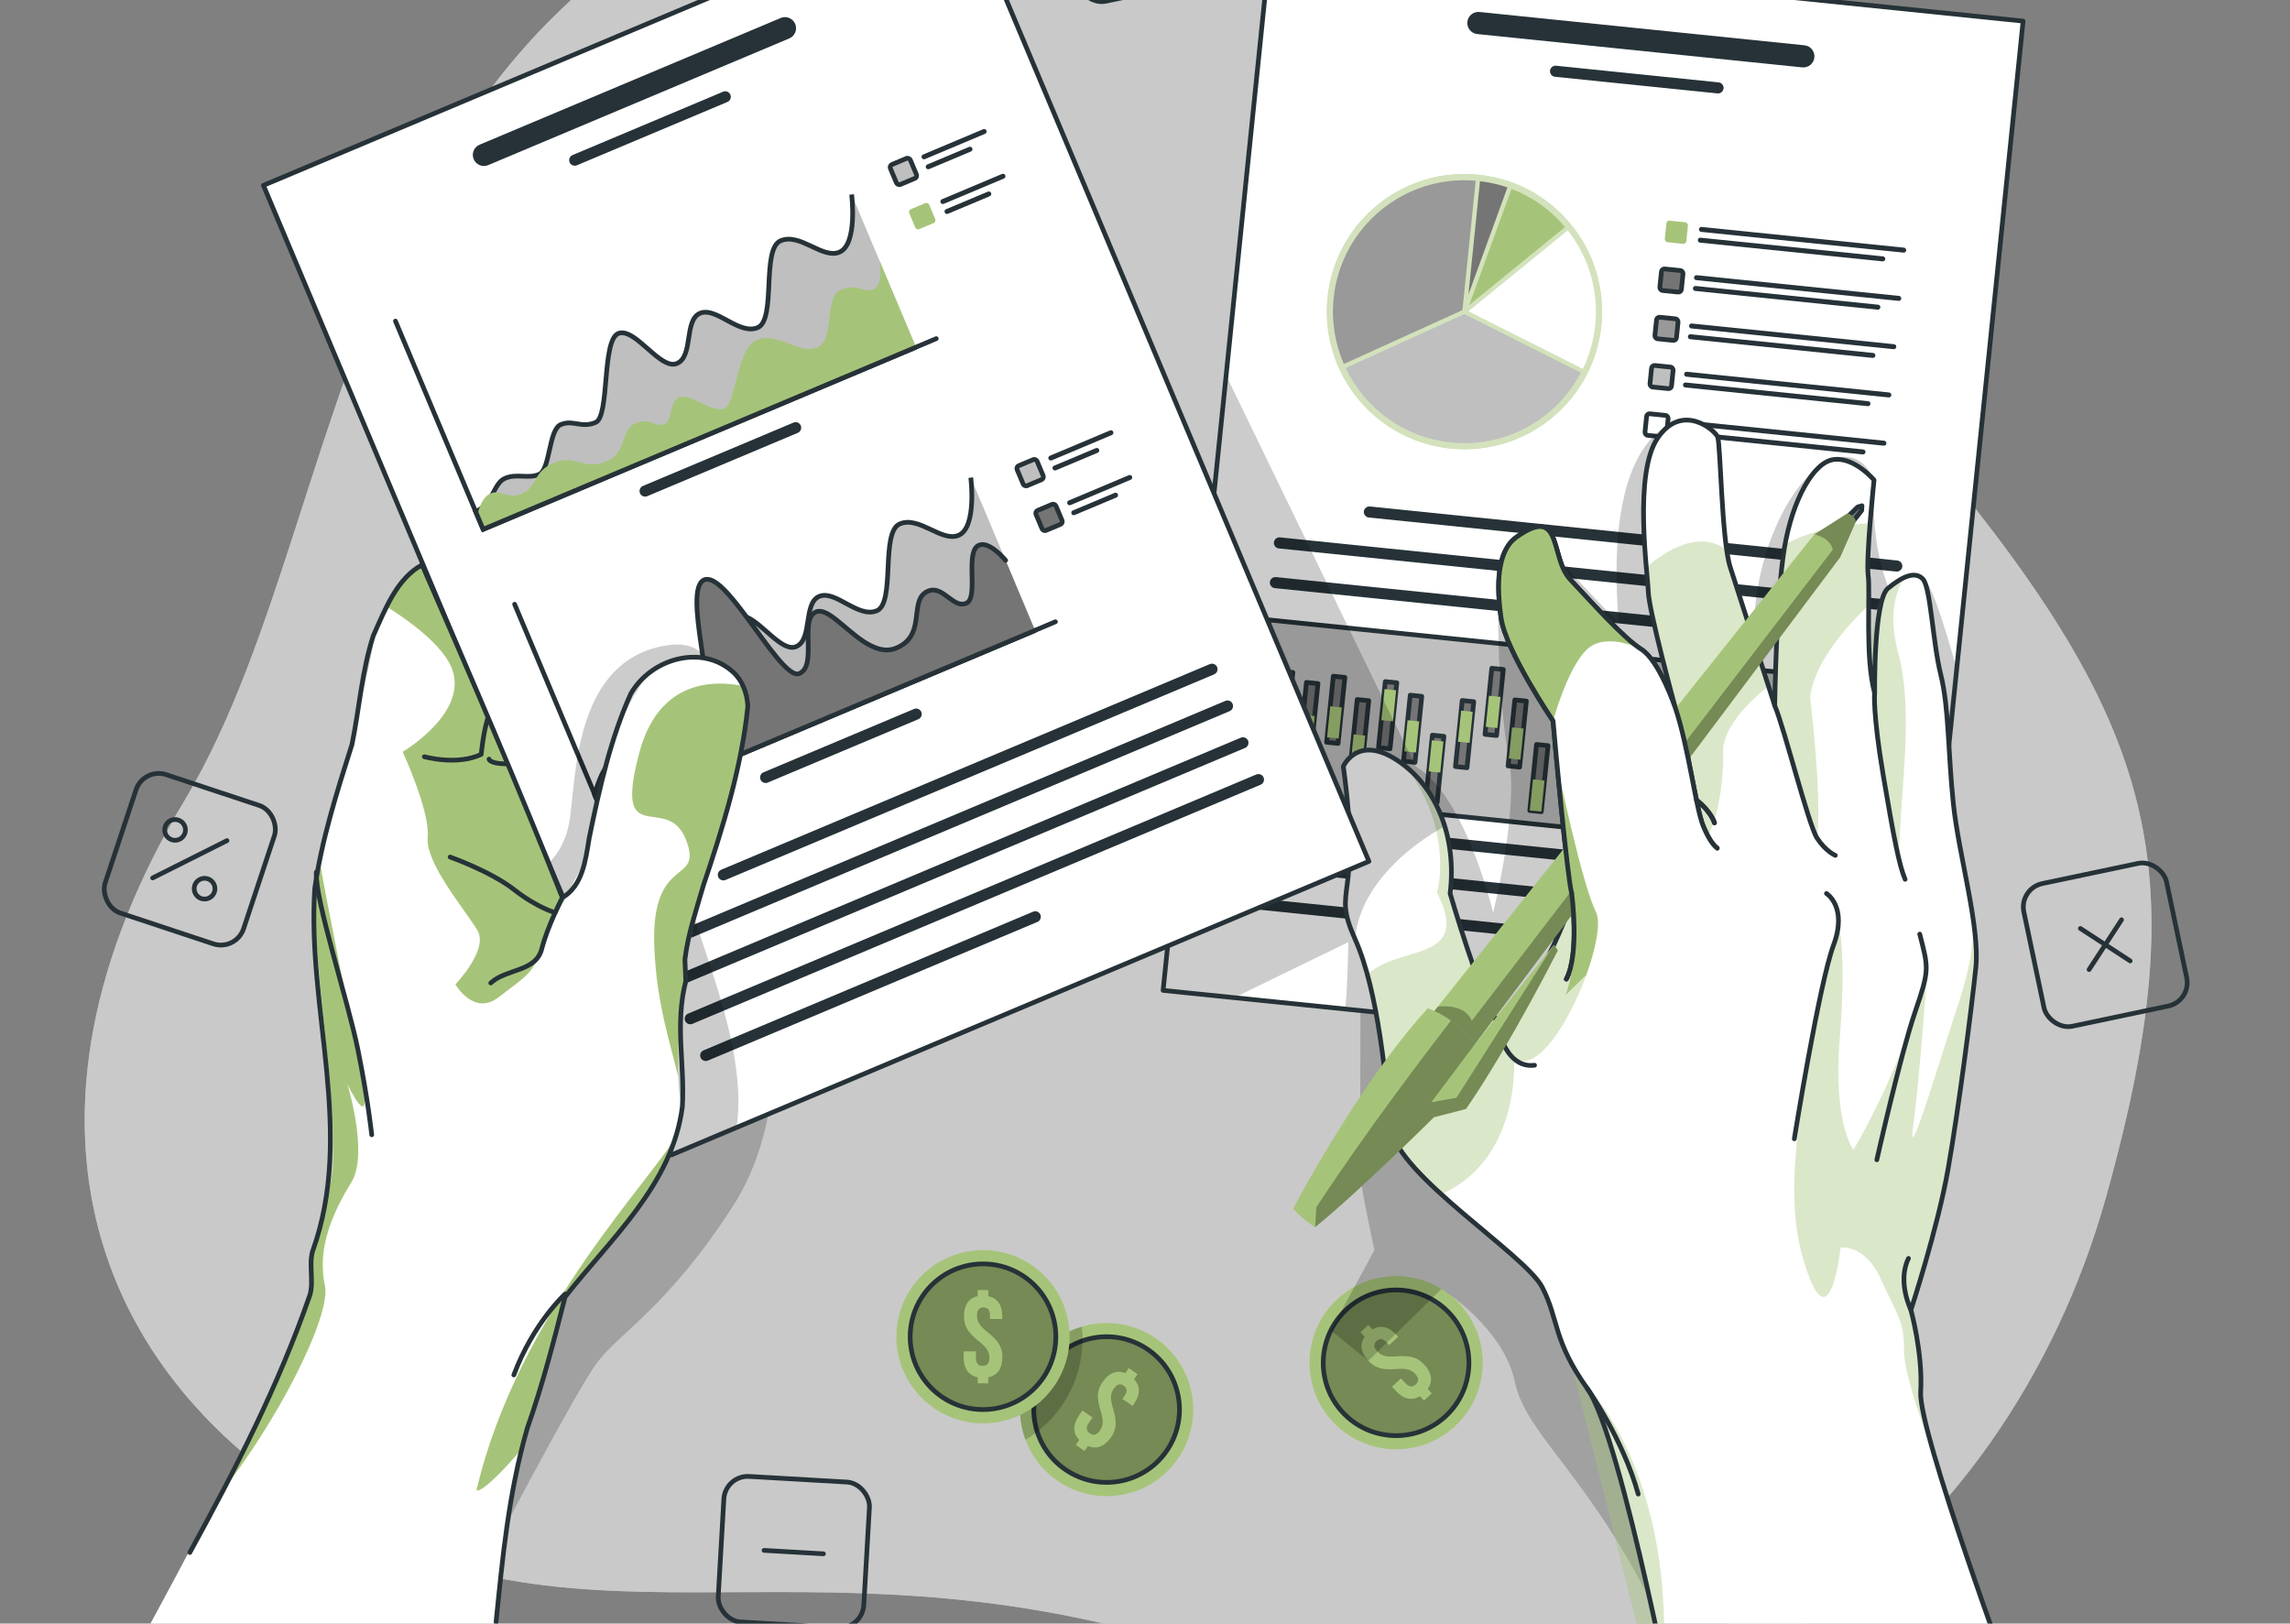<svg xmlns="http://www.w3.org/2000/svg" xmlns:xlink="http://www.w3.org/1999/xlink" id="Layer_2" data-name="Layer 2" viewBox="0 0 487.35 345.54"><rect x="0" y="0" width="487.35" height="345.54" fill="#808080" stroke="none"/><defs><style> .cls-1, .cls-2 { fill: #e9e9e9; } .cls-3, .cls-4, .cls-5 { fill: #fff; } .cls-6 { stroke-miterlimit: 10; } .cls-6, .cls-7, .cls-8, .cls-5, .cls-9 { stroke: #263238; } .cls-6, .cls-10 { fill: #bfbfbf; } .cls-7, .cls-8, .cls-5, .cls-9 { stroke-linecap: round; stroke-linejoin: round; } .cls-7, .cls-11 { fill: #757575; } .cls-12 { opacity: .4; } .cls-12, .cls-13 { fill: #a6c479; } .cls-14 { isolation: isolate; opacity: .7; } .cls-15 { clip-path: url(#clippath-2); } .cls-16 { opacity: .2; } .cls-17 { clip-path: url(#clippath-6); } .cls-4 { opacity: .5; } .cls-18 { clip-path: url(#clippath-1); } .cls-19 { clip-path: url(#clippath-4); } .cls-2 { opacity: .7; } .cls-8, .cls-20 { fill: #999; } .cls-21 { opacity: .3; } .cls-22 { clip-path: url(#clippath); } .cls-23, .cls-9 { fill: none; } .cls-24 { clip-path: url(#clippath-3); } .cls-25 { clip-path: url(#clippath-5); } .cls-26 { fill: #263238; } </style><clipPath id="clippath"><rect class="cls-23" width="487.35" height="345.54"></rect></clipPath><clipPath id="clippath-1"><path class="cls-13" d="m250.66,310.47c-5.78,8.37-17.26,10.46-25.63,4.68-3.23-2.24-5.52-5.32-6.8-8.74-2.01-5.45-1.43-11.76,2.12-16.9,2.48-3.58,6-6.01,9.87-7.16,5.18-1.56,10.98-.82,15.77,2.49,8.37,5.78,10.46,17.26,4.67,25.63Z"></path></clipPath><clipPath id="clippath-2"><polygon class="cls-5" points="430.55 4.49 416.42 142.37 407.73 227.19 286.29 214.75 262.66 212.33 247.53 210.78 260.94 79.88 270.35 -11.92 430.55 4.49"></polygon></clipPath><clipPath id="clippath-3"><circle class="cls-13" cx="311.66" cy="66.34" r="29.29" transform="translate(29.75 214.85) rotate(-39.8)"></circle></clipPath><clipPath id="clippath-4"><path class="cls-13" d="m394.95,111.03l-3.31,7.53-89.2,118.93-9.94-6.33,13.49-16.92,80.12-100.5,7.07-4.49s1.51.39,1.78,1.78Z"></path></clipPath><clipPath id="clippath-5"><path class="cls-13" d="m331.53,202.27s-9.95,19.76-19.53,33.74l-6.84,1.77s-15.7,15.6-25.28,23.39c0,0-2.46-1.43-4.68-3.93,0,0,13.6-26.12,28.65-42.65,0,0,2.19.67,4.94,2.62,1.63,1.16,3.47,2.76,5.15,4.94l16.77-21.1.83,1.22Z"></path></clipPath><clipPath id="clippath-6"><polygon class="cls-5" points="291.33 183.32 156.77 239.95 142.9 245.79 116.76 183.68 56.06 39.45 204.49 -23.02 291.33 183.32"></polygon></clipPath></defs><g id="Left_hand" data-name="Left hand"><g class="cls-22"><g class="cls-14"><path class="cls-1" d="m221.21-39c124.04-11.05,124.24,58.93,180.13,124.13,55.89,65.2,67.85,94.75,46.78,169.91-21.07,75.15-92.06,134.07-179.89,100.69-87.83-33.38-138.14-1.32-193.54-30.97C19.3,295.12-1.27,237.85,39.28,170.35,79.83,102.85,68.27-25.38,221.21-39Z"></path><path class="cls-2" d="m221.21-39c124.04-11.05,124.24,58.93,180.13,124.13,55.89,65.2,67.85,94.75,46.78,169.91-21.07,75.15-92.06,134.07-179.89,100.69-87.83-33.38-138.14-1.32-193.54-30.97C19.3,295.12-1.27,237.85,39.28,170.35,79.83,102.85,68.27-25.38,221.21-39Z"></path></g><g><rect class="cls-9" x="226.85" y="-32.6" width="31.03" height="31.03" rx="5.09" ry="5.09" transform="translate(8.72 49.58) rotate(-11.89)"></rect><g><rect class="cls-9" x="432.53" y="185.54" width="31.03" height="31.03" rx="5.09" ry="5.09" transform="translate(-31.82 96.65) rotate(-11.89)"></rect><line class="cls-9" x1="451.5" y1="195.75" x2="444.59" y2="206.35"></line><line class="cls-9" x1="453.34" y1="204.51" x2="442.74" y2="197.6"></line></g><g><rect class="cls-9" x="153.4" y="314.81" width="31.03" height="31.03" rx="5.09" ry="5.09" transform="translate(19.32 -9.19) rotate(3.3)"></rect><line class="cls-9" x1="175.24" y1="330.69" x2="162.6" y2="329.96"></line></g><g><rect class="cls-9" x="24.88" y="167.36" width="31.03" height="31.03" rx="5.09" ry="5.09" transform="translate(59.56 -3.43) rotate(18.33)"></rect><line class="cls-9" x1="48.31" y1="178.9" x2="32.48" y2="186.85"></line><g><path class="cls-9" d="m39.23,175.63c.55,1.09.11,2.42-.98,2.97-1.09.55-2.42.11-2.97-.98-.55-1.09-.11-2.42.98-2.97,1.09-.55,2.42-.11,2.97.98Z"></path><path class="cls-9" d="m45.51,188.14c.55,1.09.11,2.42-.98,2.97-1.09.55-2.42.11-2.97-.98-.55-1.09-.11-2.42.98-2.97s2.42-.11,2.97.98Z"></path></g></g></g><g><path class="cls-13" d="m250.66,310.47c-5.78,8.37-17.26,10.46-25.63,4.68-3.23-2.24-5.52-5.32-6.8-8.74-2.01-5.45-1.43-11.76,2.12-16.9,2.48-3.58,6-6.01,9.87-7.16,5.18-1.56,10.98-.82,15.77,2.49,8.37,5.78,10.46,17.26,4.67,25.63Z"></path><g class="cls-18"><path class="cls-21" d="m248.26,308.81c-4.87,7.04-14.52,8.8-21.57,3.93s-8.8-14.52-3.93-21.57c4.87-7.04,14.52-8.8,21.57-3.93,7.04,4.87,8.8,14.52,3.93,21.57Z"></path><path class="cls-9" d="m248.26,308.81c-4.87,7.04-14.52,8.8-21.57,3.93s-8.8-14.52-3.93-21.57c4.87-7.04,14.52-8.8,21.57-3.93,7.04,4.87,8.8,14.52,3.93,21.57Z"></path><path class="cls-13" d="m239.48,292.25l.74-1.08,1.86,1.29-.74,1.08c1.39,1.45,1.35,3.26,0,5.22l-.31.46-2.15-1.49.41-.6c.72-1.03.57-1.71-.15-2.21-.72-.5-1.41-.39-2.12.64-.71,1.03-.8,2.04-.11,4.32.83,2.78.69,4.36-.46,6.01-1.36,1.96-3.08,2.64-4.92,1.85l-.73,1.06-1.86-1.29.73-1.06c-1.41-1.46-1.36-3.29,0-5.26l.69-.99,2.15,1.49-.79,1.14c-.72,1.03-.52,1.72.21,2.22s1.44.44,2.15-.59c.71-1.03.82-2.06.11-4.32-.85-2.76-.69-4.36.46-6.01,1.34-1.94,3.01-2.63,4.84-1.88Z"></path><path class="cls-16" d="m230.37,285.06c0,9.08-4.87,17.02-12.14,21.35-2.01-5.45-1.43-11.76,2.12-16.9,2.48-3.58,6-6.01,9.87-7.16.1.89.15,1.79.15,2.71Z"></path></g></g><g><circle class="cls-13" cx="209.2" cy="284.49" r="18.43"></circle><circle class="cls-21" cx="209.2" cy="284.49" r="15.5"></circle><circle class="cls-9" cx="209.2" cy="284.49" r="15.5"></circle><path class="cls-13" d="m208.07,275.87v-1.31h2.26v1.31c1.96.4,2.97,1.91,2.97,4.3v.55h-2.62v-.73c0-1.26-.5-1.74-1.38-1.74s-1.38.48-1.38,1.74.5,2.14,2.36,3.62c2.26,1.81,3.04,3.19,3.04,5.2,0,2.39-1.03,3.92-2.99,4.32v1.28h-2.26v-1.28c-1.99-.4-2.99-1.94-2.99-4.32v-1.21h2.62v1.38c0,1.26.55,1.71,1.43,1.71s1.43-.45,1.43-1.71-.5-2.16-2.36-3.62c-2.26-1.79-3.04-3.19-3.04-5.21,0-2.36.98-3.87,2.92-4.3Z"></path></g><g><circle class="cls-13" cx="297.12" cy="290.04" r="18.43" transform="translate(-107.39 383.71) rotate(-57.35)"></circle><path class="cls-21" d="m308.47,279.49c5.83,6.27,5.46,16.08-.81,21.91s-16.08,5.46-21.91-.81-5.46-16.08.81-21.91c6.27-5.83,16.08-5.46,21.91.81Z"></path><path class="cls-9" d="m308.47,279.49c5.83,6.27,5.46,16.08-.81,21.91s-16.08,5.46-21.91-.81-5.46-16.08.81-21.91c6.27-5.83,16.08-5.46,21.91.81Z"></path><path class="cls-13" d="m290.42,284.49l-.89-.96,1.66-1.54.89.96c1.71-1.04,3.47-.62,5.1,1.13l.38.41-1.92,1.78-.5-.53c-.86-.92-1.55-.93-2.19-.33-.64.6-.69,1.29.17,2.21.86.92,1.82,1.22,4.2,1.04,2.89-.21,4.4.27,5.77,1.74,1.63,1.75,1.91,3.58.75,5.2l.87.94-1.66,1.54-.87-.94c-1.73,1.06-3.51.62-5.13-1.13l-.82-.88,1.92-1.78.94,1.01c.86.92,1.57.88,2.21.28.64-.6.74-1.31-.11-2.23-.86-.92-1.84-1.24-4.2-1.04-2.87.23-4.4-.27-5.77-1.74-1.61-1.73-1.92-3.5-.79-5.13Z"></path></g><g><path class="cls-16" d="m289.53,209.93s-.08,38.24,0,40.47c.08,2.23,2.97,15.66,2.97,15.66l-9.28,17.11,7.99,6.44,15.55-15.29s13.24,8.18,15.66,19.88,16.83,20.22,31.78,52.62c14.95,32.4,32-72.5,32-72.5l-46.13-58.08-50.55-6.33Z"></path><g><polygon class="cls-3" points="430.55 4.49 416.42 142.37 407.73 227.19 286.29 214.75 262.66 212.33 247.53 210.78 260.94 79.88 270.35 -11.92 430.55 4.49"></polygon><g class="cls-15"><path class="cls-26" d="m384.02,9.64l-69.15-7.09c-1.3-.13-2.46.81-2.59,2.11-.13,1.3.81,2.46,2.11,2.59l69.15,7.09c1.3.13,2.46-.81,2.59-2.11.13-1.3-.81-2.46-2.11-2.59Z"></path><path class="cls-26" d="m365.75,17.53l-34.58-3.54c-.65-.07-1.23.41-1.3,1.05-.07.65.41,1.23,1.05,1.3l34.58,3.54c.65.07,1.23-.41,1.3-1.05.07-.65-.41-1.23-1.05-1.3Z"></path><g><path class="cls-26" d="m403.79,119.29l-112.24-11.5c-.65-.07-1.23.41-1.3,1.05-.07.65.41,1.23,1.05,1.3l112.24,11.5c.65.07,1.23-.41,1.3-1.05s-.41-1.23-1.05-1.3Z"></path><path class="cls-26" d="m402.92,127.74l-130.51-13.37c-.65-.07-1.23.41-1.3,1.05-.07.65.41,1.23,1.05,1.3l130.51,13.37c.65.07,1.23-.41,1.3-1.05.07-.65-.41-1.23-1.05-1.3Z"></path><path class="cls-26" d="m365.51,132.45l-93.96-9.63c-.65-.07-1.23.41-1.3,1.05-.07.65.41,1.23,1.05,1.3l93.96,9.63c.65.07,1.23-.41,1.3-1.05s-.41-1.23-1.05-1.3Z"></path></g><rect class="cls-6" x="315.22" y="91.18" width="37.46" height="132.26" transform="translate(143.42 473.49) rotate(-84.15)"></rect><g><g><g><circle class="cls-13" cx="311.66" cy="66.34" r="29.29" transform="translate(29.75 214.85) rotate(-39.8)"></circle><g class="cls-24"><circle class="cls-4" cx="311.66" cy="66.34" r="29.29" transform="translate(29.75 214.85) rotate(-39.8)"></circle></g></g><g><path class="cls-3" d="m312.5,66.24l24.36,12.26c1.38-2.85,2.29-5.98,2.63-9.31.77-7.52-1.52-14.65-5.85-20.15l-21.14,17.21Z"></path><path class="cls-13" d="m312.67,64.92l20.4-16.6c-3.01-3.57-6.9-6.4-11.39-8.12l-3.68,10.1-5.32,14.62Z"></path><path class="cls-11" d="m314.97,38.56l-2.47,24.14,8.31-22.81c-1.86-.64-3.81-1.09-5.83-1.33Z"></path><path class="cls-20" d="m311.23,66.02l2.82-27.56c-15.18-1.31-28.67,9.8-30.23,25.01-.51,4.96.32,9.74,2.17,14l25.23-11.46Z"></path><path class="cls-10" d="m308.81,94.16c11.72,1.2,22.48-5.02,27.63-14.85l-24.79-12.47-25.27,11.48c4.06,8.54,12.34,14.81,22.43,15.84Z"></path></g></g><g><g><rect class="cls-13" x="354.45" y="47.13" width="4.61" height="4.61" rx=".63" ry=".63" transform="translate(6.9 -36.11) rotate(5.85)"></rect><g><path class="cls-26" d="m405.09,53.76l-43.05-4.41c-.29-.03-.5-.29-.47-.58.03-.29.29-.5.58-.47l43.05,4.41c.29.03.5.29.47.58-.03.29-.29.5-.58.47Z"></path><path class="cls-26" d="m400.64,55.62l-38.84-3.98c-.29-.03-.5-.29-.47-.58.03-.29.29-.5.58-.47l38.84,3.98c.29.03.5.29.47.58-.03.29-.29.5-.58.47Z"></path></g></g><g><rect class="cls-7" x="353.4" y="57.4" width="4.61" height="4.61" rx=".63" ry=".63" transform="translate(7.94 -35.95) rotate(5.85)"></rect><g><path class="cls-26" d="m404.04,64.03l-43.05-4.41c-.29-.03-.5-.29-.47-.58.03-.29.29-.5.58-.47l43.05,4.41c.29.03.5.29.47.58-.03.29-.29.5-.58.47Z"></path><path class="cls-26" d="m399.59,65.9l-38.84-3.98c-.29-.03-.5-.29-.47-.58.03-.29.29-.5.58-.47l38.84,3.98c.29.03.5.29.47.58-.03.29-.29.5-.58.47Z"></path></g></g><g><rect class="cls-8" x="352.35" y="67.68" width="4.61" height="4.61" rx=".63" ry=".63" transform="translate(8.98 -35.79) rotate(5.85)"></rect><g><path class="cls-26" d="m402.98,74.31l-43.05-4.41c-.29-.03-.5-.29-.47-.58.03-.29.29-.5.58-.47l43.05,4.41c.29.03.5.29.47.58-.03.29-.29.5-.58.47Z"></path><path class="cls-26" d="m398.53,76.17l-38.84-3.98c-.29-.03-.5-.29-.47-.58.03-.29.29-.5.58-.47l38.84,3.98c.29.03.5.29.47.58-.03.29-.29.5-.58.47Z"></path></g></g><g><rect class="cls-6" x="351.3" y="77.95" width="4.61" height="4.61" rx=".63" ry=".63" transform="translate(10.02 -35.63) rotate(5.85)"></rect><g><path class="cls-26" d="m401.93,84.58l-43.05-4.41c-.29-.03-.5-.29-.47-.58.03-.29.29-.5.58-.47l43.05,4.41c.29.03.5.29.47.58-.03.29-.29.5-.58.47Z"></path><path class="cls-26" d="m397.48,86.44l-38.84-3.98c-.29-.03-.5-.29-.47-.58.03-.29.29-.5.58-.47l38.84,3.98c.29.03.5.29.47.58-.03.29-.29.5-.58.47Z"></path></g></g><g><rect class="cls-5" x="350.24" y="88.22" width="4.61" height="4.61" rx=".63" ry=".63" transform="translate(11.06 -35.46) rotate(5.85)"></rect><g><path class="cls-26" d="m400.88,94.85l-43.05-4.41c-.29-.03-.5-.29-.47-.58.03-.29.29-.5.58-.47l43.05,4.41c.29.03.5.29.47.58-.03.29-.29.5-.58.47Z"></path><path class="cls-26" d="m396.43,96.71l-38.84-3.98c-.29-.03-.5-.29-.47-.58.03-.29.29-.5.58-.47l38.84,3.98c.29.03.5.29.47.58-.03.29-.29.5-.58.47Z"></path></g></g></g></g><g><g><rect class="cls-7" x="382.44" y="156.13" width="2.47" height="14.13" transform="translate(748.72 364.67) rotate(-174.15)"></rect><rect class="cls-13" x="382.28" y="161.48" width="2.47" height="6.65" transform="translate(748.24 367.83) rotate(-174.15)"></rect></g><g><rect class="cls-7" x="388.34" y="153.15" width="2.47" height="14.13" transform="translate(760.79 359.31) rotate(-174.15)"></rect><rect class="cls-13" x="386.25" y="159" width="6.65" height="2.47" transform="translate(190.45 531.44) rotate(-84.15)"></rect></g><g><rect class="cls-7" x="393.6" y="156.42" width="2.47" height="14.13" transform="translate(770.95 366.36) rotate(-174.15)"></rect><rect class="cls-13" x="393.76" y="158.58" width="2.47" height="6.65" transform="translate(771.42 363.25) rotate(-174.15)"></rect></g><g><rect class="cls-7" x="377.19" y="152.79" width="2.47" height="14.13" transform="translate(738.59 357.46) rotate(-174.15)"></rect><rect class="cls-13" x="377.03" y="158.13" width="2.47" height="6.65" transform="translate(738.1 360.63) rotate(-174.15)"></rect></g><g><rect class="cls-7" x="371.23" y="156.38" width="2.47" height="14.13" transform="translate(726.34 364.01) rotate(-174.15)"></rect><rect class="cls-13" x="371.02" y="162.25" width="2.47" height="6.65" transform="translate(725.68 368.25) rotate(-174.15)"></rect></g><g><rect class="cls-7" x="366.07" y="152.19" width="2.47" height="14.13" transform="translate(716.47 355.11) rotate(-174.15)"></rect><rect class="cls-13" x="365.74" y="159.11" width="2.47" height="6.65" transform="translate(715.49 361.45) rotate(-174.15)"></rect></g><g><rect class="cls-7" x="359.78" y="158.97" width="2.47" height="14.13" transform="translate(703.23 368.01) rotate(-174.15)"></rect><rect class="cls-13" x="359.46" y="165.9" width="2.47" height="6.65" transform="translate(702.25 374.34) rotate(-174.15)"></rect></g><g><rect class="cls-7" x="355.16" y="149.55" width="2.47" height="14.13" transform="translate(694.97 348.74) rotate(-174.15)"></rect><rect class="cls-13" x="354.99" y="154.89" width="2.47" height="6.65" transform="translate(694.48 351.91) rotate(-174.15)"></rect></g><g><rect class="cls-7" x="349.71" y="148.16" width="2.47" height="14.13" transform="translate(684.23 345.43) rotate(-174.15)"></rect><rect class="cls-13" x="349.87" y="150.33" width="2.47" height="6.65" transform="translate(684.72 342.29) rotate(-174.15)"></rect></g><g><rect class="cls-7" x="343.27" y="156.42" width="2.47" height="14.13" transform="translate(670.55 361.22) rotate(-174.15)"></rect><rect class="cls-13" x="343.48" y="158.05" width="2.47" height="6.65" transform="translate(671.2 357.05) rotate(-174.15)"></rect></g><g><rect class="cls-7" x="338.37" y="149.67" width="2.47" height="14.13" transform="translate(661.46 347.27) rotate(-174.15)"></rect><rect class="cls-13" x="338.26" y="154.48" width="2.47" height="6.65" transform="translate(661.14 349.4) rotate(-174.15)"></rect></g><g><rect class="cls-7" x="332.46" y="152.77" width="2.47" height="14.13" transform="translate(649.35 352.86) rotate(-174.15)"></rect><rect class="cls-13" x="332.29" y="158.11" width="2.47" height="6.65" transform="translate(648.87 356.03) rotate(-174.15)"></rect></g><g><rect class="cls-7" x="326.28" y="158.51" width="2.47" height="14.13" transform="translate(636.44 363.69) rotate(-174.15)"></rect><rect class="cls-13" x="325.9" y="165.97" width="2.47" height="6.65" transform="translate(635.31 371.06) rotate(-174.15)"></rect></g><g><rect class="cls-7" x="321.66" y="149.05" width="2.47" height="14.13" transform="translate(628.19 344.32) rotate(-174.15)"></rect><rect class="cls-13" x="321.44" y="154.92" width="2.47" height="6.65" transform="translate(627.54 348.55) rotate(-174.15)"></rect></g><g><rect class="cls-7" x="316.75" y="142.3" width="2.47" height="14.13" transform="translate(619.09 330.38) rotate(-174.15)"></rect><rect class="cls-13" x="316.54" y="148.17" width="2.47" height="6.65" transform="translate(618.45 334.6) rotate(-174.15)"></rect></g><g><rect class="cls-7" x="310.46" y="149.17" width="2.47" height="14.13" transform="translate(605.84 343.43) rotate(-174.15)"></rect><rect class="cls-13" x="310.62" y="151.34" width="2.47" height="6.65" transform="translate(606.32 340.32) rotate(-174.15)"></rect></g><g><rect class="cls-7" x="304.11" y="156.55" width="2.47" height="14.13" transform="translate(592.42 357.5) rotate(-174.15)"></rect><rect class="cls-13" x="304.38" y="157.66" width="2.47" height="6.65" transform="translate(593.23 352.28) rotate(-174.15)"></rect></g><g><rect class="cls-7" x="299.39" y="148.04" width="2.47" height="14.13" transform="translate(583.88 340.04) rotate(-174.15)"></rect><rect class="cls-13" x="299.23" y="153.38" width="2.47" height="6.65" transform="translate(583.38 343.23) rotate(-174.15)"></rect></g><g><rect class="cls-7" x="294.1" y="145.13" width="2.47" height="14.13" transform="translate(573.6 333.72) rotate(-174.15)"></rect><rect class="cls-13" x="294.31" y="146.77" width="2.47" height="6.65" transform="translate(574.26 329.53) rotate(-174.15)"></rect></g><g><rect class="cls-7" x="288.11" y="148.95" width="2.47" height="14.13" transform="translate(561.28 340.72) rotate(-174.15)"></rect><rect class="cls-13" x="287.73" y="156.41" width="2.47" height="6.65" transform="translate(560.15 348.09) rotate(-174.15)"></rect></g><g><rect class="cls-7" x="283.03" y="144" width="2.47" height="14.13" transform="translate(551.65 330.32) rotate(-174.15)"></rect><rect class="cls-13" x="282.75" y="150.4" width="2.47" height="6.65" transform="translate(550.83 335.61) rotate(-174.15)"></rect></g><g><rect class="cls-7" x="277.3" y="145.33" width="2.47" height="14.13" transform="translate(540.09 332.38) rotate(-174.15)"></rect><rect class="cls-13" x="276.97" y="152.26" width="2.47" height="6.65" transform="translate(539.11 338.71) rotate(-174.15)"></rect></g><g><rect class="cls-7" x="271.95" y="142.96" width="2.47" height="14.13" transform="translate(529.66 327.1) rotate(-174.15)"></rect><rect class="cls-13" x="272.27" y="143.53" width="2.47" height="6.65" transform="translate(530.63 320.83) rotate(-174.15)"></rect></g></g><g><path class="cls-26" d="m396.81,187.36l-112.24-11.5c-.65-.07-1.23.41-1.3,1.05-.07.65.41,1.23,1.05,1.3l112.24,11.5c.65.07,1.23-.41,1.3-1.05s-.41-1.23-1.05-1.3Z"></path><path class="cls-26" d="m395.95,195.81l-130.51-13.37c-.65-.07-1.23.41-1.3,1.05-.07.65.41,1.23,1.05,1.3l130.51,13.37c.65.07,1.23-.41,1.3-1.05.07-.65-.41-1.23-1.05-1.3Z"></path><path class="cls-26" d="m340.26,198.64l-75.69-7.76c-.65-.07-1.23.41-1.3,1.05-.07.65.41,1.23,1.05,1.3l75.69,7.76c.65.07,1.23-.41,1.3-1.05s-.41-1.23-1.05-1.3Z"></path></g><path class="cls-16" d="m409.19,123.17c-3.87-.31-5.21,5.86-5.21,5.86,0,0-6.12-8.02-5.15-26.88,0,0-2.99-8.36-11-3.31-8,5.05-16.31,22.85-14.33,42.24l-15.57-51.69c-5.38,1.14-16.31,8.37-13.43,43.28l-16.99-17.96s-4.6-1.48-7.2,2.59c-2.6,4.08-1.36,33.22.79,44.12,2.16,10.91-3.33,32.8-3.33,32.8,0,0-5.86-24.8-16.46-31.08l-40.37-83.26-13.41,130.9,15.13,1.55,24.3-11.83c-.14,5.47-.27,10.5-.67,14.25l121.44,12.44,8.69-84.82c-2.95-10.57-5.77-19.09-7.23-19.2Z"></path></g><polygon class="cls-9" points="430.55 4.49 416.42 142.37 407.73 227.19 286.29 214.75 262.66 212.33 247.53 210.78 260.94 79.88 270.35 -11.92 430.55 4.49"></polygon></g><g><g><path class="cls-3" d="m428.55,359.45l-71,12.08s-12.36-65.65-19.73-75.99c-7.37-10.35-6.02-14.6-9.6-21.57-2.16-4.21-12.99-12.06-21.49-19.81h-.01c-.74-.67-1.46-1.34-2.15-2.01-.3-.27-.58-.56-.86-.83-1.13-1.12-2.18-2.21-3.11-3.28-.34-.38-.66-.76-.96-1.14-1.77-2.19-3.02-4.24-3.44-6.09-.03-.1-.05-.2-.06-.31-.03-.13-.05-.25-.06-.37-.19-1.55-.39-3.32-.59-5.24-.04-.38-.08-.78-.13-1.18-.02-.16-.04-.31-.06-.48-.17-1.6-.36-3.3-.58-5.05-.22-1.83-.46-3.73-.74-5.64-.09-.66-.18-1.32-.29-1.99,0-.01,0-.02-.01-.02-.11-.74-.23-1.48-.35-2.23l-.33-1.92c-.02-.11-.05-.21-.06-.3-.14-.75-.28-1.48-.42-2.22-.03-.08-.04-.16-.05-.25-.14-.65-.27-1.29-.42-1.94-.31-1.45-.66-2.87-1.04-4.25-.75-2.75-1.63-5.32-2.65-7.6-5.12-11.43,1.54-7.3-2.47-36.71,0,0,2.95-6.82,11.36-1.37.65.42,1.27.88,1.88,1.37h.01c1.69,1.36,3.19,2.97,4.47,4.78,1.67,2.35,2.97,5.04,3.86,7.96,1.33,4.35,1.76,9.22,1.14,14.3,0,0,6.32,21.66,9.65,26.59,3.34,4.93,17.1-23.39,16.21-26.69-.18-.66-.43-2.27-.71-4.48-.06-.49-.12-1.01-.19-1.56-.06-.55-.13-1.12-.19-1.71-.04-.28-.07-.58-.11-.87-.01-.12-.02-.24-.04-.35-.12-1.13-.26-2.33-.39-3.57-.03-.35-.07-.68-.11-1.02-.06-.59-.12-1.2-.18-1.8-.02-.09-.02-.19-.03-.3-.04-.34-.08-.69-.11-1.05-.08-.7-.15-1.41-.22-2.12-.07-.61-.12-1.22-.18-1.83-.12-1.15-.23-2.3-.34-3.41-.08-.83-.16-1.65-.23-2.45-.02-.18-.04-.36-.05-.53-.42-4.4-.75-8.02-.87-9.56,0,0-10.01-14.82-11.04-21.8-1.03-6.99-.94-14.33,3.25-17.32,9.92-7.06,7.02,4.32,11.46,9.03,4.44,4.73,11.25,12.43,15.11,14.84,3.56,2.26,6.74,11.04,7.19,12.32-.51-1.92-5.6-20.8-5.71-24.6-.13-4.01-3.19-25.16,2.01-32.75,5.19-7.58,12.11-1.7,12.75-.2s.83,21.99,2.66,27.7c1.84,5.7,9.49,29.47,9.49,29.47,0,0,.32-23.12,2.05-33.47,1.72-10.34,6.22-18.44,10.62-18.9s8.47,4.39,8.47,4.39c0,0-1.74,16.5-1.24,20.31.49,3.8-.72,17.57,1.37,24.97,0,0-.24-19.71,2.82-22.23,3.07-2.52,5.69-3.73,7.41-2.03,1.71,1.7,2.09,13.37,3.84,20.39,1.76,7.03,1.53,16.56,2.68,27.51s5.68,26.15,4.78,34.84c-.9,8.67-3.67,30.24-5.9,42.89-2.23,12.66-7.92,29.98-7.92,29.98,0,0,2.59,9.25,2.09,17.5-.51,8.25,19.79,63.17,19.79,63.17Z"></path><g><path class="cls-12" d="m368.21,120.66c1.36,4.22,5.9,18.34,8.17,25.39,0,0-9.93,7.3-9.68,14.07.26,6.77-1.82,20.46-6.27,20.07-4.45-.38-4.05-28.86-5.51-33.64.9,2.05,1.49,3.73,1.61,4.06-.33-1.23-5.63-20.82-5.74-24.7-.03-.91-.21-2.73-.42-5.08v-.05s9.87-9.44,17.11-3.66h0c.22,1.45.45,2.66.73,3.53Z"></path><path class="cls-12" d="m397.69,128.8c-4.62,4.38-11.59,12.13-12.47,19.6,0,0,2.58,20.85,1.48,29.95l-9.01-28.21s.32-23.12,2.05-33.47c.04-.28.1-.57.15-.86,4.42-2.26,10.48-4.28,18.09-4.42-.35,4.46-.63,9.24-.39,11.07.15,1.24.14,3.54.11,6.34Z"></path><path class="cls-12" d="m401.78,125.2h0s-.02.03-.03.03c-.11.08-.38.29-.77.62.25-.46.51-.9.79-1.3l.02.65Z"></path><path class="cls-12" d="m404.13,182.87s-5.94-22.28-6.04-40.22c-.04-6.64.72-12.69,2.87-16.78h0c.25-.47.51-.91.79-1.31l.02.65c1.27-1.04,2.45-1.86,3.54-2.34-1.67,2.6-3.59,7.69-1.37,15.96,3.48,12.96.45,28.78.18,44.05Z"></path><path class="cls-12" d="m322.2,225.33s1.6,21.23-15.47,28.84h0c-.74-.67-1.45-1.34-2.15-2.01-.3-.28-.58-.56-.86-.83-1.13-1.12-2.18-2.21-3.11-3.28-.34-.39-.66-.77-.96-1.14-1.77-2.19-3.02-4.24-3.44-6.09-.03-.1-.05-.21-.06-.31-.03-.13-.05-.25-.06-.37-.19-1.55-.39-3.32-.59-5.24-.04-.38-.08-.78-.13-1.18-.02-.16-.04-.31-.05-.48-.18-1.6-.37-3.3-.58-5.05-.22-1.83-.46-3.73-.74-5.64-.1-.66-.19-1.33-.29-1.99,0,0,0-.02,0-.02-.11-.74-.23-1.49-.35-2.23-.11-.64-.22-1.28-.33-1.93-.02-.1-.04-.2-.06-.3-.14-.74-.28-1.48-.43-2.22-.02-.08-.04-.17-.05-.25-.13-.65-.27-1.3-.41-1.94-.33-1.45-.67-2.87-1.05-4.25,6.75-6.5,22.33-2.42,14.79-17.47,0,0,3.8-12.88-6.67-26.85h0c7.16,5.78,10.83,15.92,9.47,27.05,0,0,6.32,21.65,9.65,26.59,3.34,4.93,17.1-23.39,16.2-26.69-.17-.65-.42-2.27-.7-4.48-.06-.49-.12-1.01-.19-1.56-.07-.55-.13-1.12-.2-1.71-.04-.28-.07-.57-.1-.86-.01-.12-.02-.24-.04-.35-.12-1.14-.25-2.33-.39-3.58-.03-.34-.07-.68-.11-1.02-.06-.59-.12-1.19-.18-1.8-.01-.09-.02-.19-.03-.3-.03-.34-.08-.69-.11-1.06-.08-.7-.14-1.41-.22-2.12-.06-.61-.12-1.22-.18-1.83-.11-1.15-.23-2.3-.33-3.41-.08-.83-.16-1.66-.24-2.44-.02-.18-.03-.36-.05-.54.28,1.31,5.35,25.45,8.24,31.07,2.97,5.79-9.64,36.26-17.43,31.26Z"></path><path class="cls-12" d="m414.59,248.8c-2.23,12.66-7.91,29.98-7.91,29.98,0,0,2.59,9.25,2.08,17.5-.14,2.22,1.24,7.82,3.3,14.82-.6-1.54-6.97-18.06-6.87-23.82.12-6.05-1.6-7.72-4.97-15.15-3.36-7.44-8.51-6.61-8.51-6.61,0,0-1.98,18.54-6.64,6.36-4.65-12.19-5.55-26.35,6.18-75.55,0,0,1.77,6.17.29,24.5-1.49,18.34,2.9,23.88,2.9,23.88,0,0,9.48-15.61,15.59-36.36,0,0-1.51,21.39-2.87,31.14-1.35,9.74,4.81-11.29,9.11-24.29,4.04-12.19,4.19-16.83,2.65-25.51,1.14,6.12,2,11.95,1.56,16.21-.9,8.68-3.68,30.24-5.91,42.89Z"></path><path class="cls-12" d="m334.36,290.04c3.46,5.5,11.93,12.77,16.98,32.88,5.05,20.11,1.87,42.12,1.87,42.12l-18.85-75.01Z"></path></g><path class="cls-16" d="m307.47,175.85s-17.71,8.97-19.11,23.97c-5.12-11.43,1.54-7.3-2.47-36.71,0,0,2.95-6.82,11.36-1.37.65.42,1.27.88,1.88,1.37h.01c1.69,1.36,3.19,2.97,4.47,4.78l3.86,7.96Z"></path><g><path class="cls-9" d="m357.55,371.53s-12.35-65.65-19.73-75.99c-7.37-10.34-6.02-14.6-9.6-21.57-3.58-6.97-30.93-23.93-32.14-33.84-1.21-9.9-2.6-28.88-7.72-40.31-5.12-11.44,1.54-7.3-2.48-36.71,0,0,2.97-6.81,11.37-1.37,8.4,5.45,12.83,16.35,11.36,28.42,0,0,6.32,21.65,9.65,26.58,3.34,4.94,17.09-23.39,16.2-26.7-.89-3.31-3.53-31.47-3.94-36.6,0,0-10.01-14.83-11.04-21.8-1.03-6.98-.94-14.33,3.25-17.31,9.92-7.06,7.02,4.32,11.46,9.04,4.44,4.72,11.25,12.42,15.11,14.84s7.24,12.47,7.24,12.47c0,0-5.64-20.74-5.76-24.75-.12-4.01-3.19-25.16,2.01-32.74,5.2-7.58,12.12-1.7,12.75-.21s.84,21.99,2.67,27.69c1.83,5.71,9.48,29.48,9.48,29.48,0,0,.33-23.12,2.05-33.47,1.73-10.35,6.23-18.45,10.62-18.9,4.4-.46,8.47,4.39,8.47,4.39,0,0-1.74,16.5-1.25,20.31.49,3.81-.71,17.57,1.38,24.97,0,0-.25-19.71,2.82-22.23,3.07-2.52,5.69-3.73,7.4-2.03,1.72,1.7,2.09,13.37,3.85,20.39,1.75,7.02,1.53,16.56,2.68,27.51s5.68,26.15,4.78,34.83c-.9,8.68-3.68,30.24-5.91,42.9s-7.91,29.98-7.91,29.98c0,0,2.59,9.25,2.08,17.5-.51,8.25,19.79,63.17,19.79,63.17"></path><path class="cls-9" d="m377.68,150.13c2.07,4.86,7.18,25.38,9.01,28.22s3.9,3.7,3.9,3.7"></path><path class="cls-9" d="m398.96,147.43s-.44,4.2,1.83,17.61,3.38,19.11,4.65,22.1"></path><path class="cls-9" d="m356.54,150.66c2.78,8.17,4.34,21.19,5.92,25.11,1.58,3.92,2.99,4.73,2.99,4.73"></path><path class="cls-9" d="m361.03,170.27s2.91,2.16,3.84,4.85"></path><path class="cls-9" d="m318.27,216.74s1.52,10.83,8.31,9.97"></path><path class="cls-9" d="m334.47,190.04s1.76,12.87-1.13,18.34"></path><path class="cls-9" d="m388.7,190.16s4.56,2.79,1.51,10.98c-3.05,8.19-8.35,41.23-8.35,41.23"></path><path class="cls-9" d="m408.55,198.8c1.91,7.4,2.08,7.59-1.02,16.68-3.11,9.09-8.11,31.35-8.11,31.35"></path><path class="cls-9" d="m406.68,278.79s-2.98-6.02-.52-10.97"></path><path class="cls-9" d="m337.82,295.54s7.54,10.59,10.82,22.44"></path></g></g><g><polygon class="cls-7" points="393.3 109.91 395.34 107.9 396.26 107.63 396.2 108.63 394.33 111.02 393.3 109.91"></polygon><g><path class="cls-13" d="m394.95,111.03l-3.31,7.53-89.2,118.93-9.94-6.33,13.49-16.92,80.12-100.5,7.07-4.49s1.51.39,1.78,1.78Z"></path><g class="cls-19"><path class="cls-21" d="m394.95,111.03l-3.31,7.53-89.2,118.93-9.94-6.33,13.49-16.92c6.2-.64,7.23,3.02,7.23,3.02l76.85-100.3c-.75-2.7-3.96-3.22-3.96-3.22l7.07-4.49s1.51.39,1.78,1.78Z"></path></g></g><g><path class="cls-13" d="m331.53,202.27s-9.95,19.76-19.53,33.74l-6.84,1.77s-15.7,15.6-25.28,23.39c0,0-2.46-1.43-4.68-3.93,0,0,13.6-26.12,28.65-42.65,0,0,2.19.67,4.94,2.62,1.63,1.16,3.47,2.76,5.15,4.94l16.77-21.1.83,1.22Z"></path><g class="cls-25"><path class="cls-21" d="m331.53,202.27s-9.95,19.76-19.53,33.74l-6.84,1.77s-15.7,15.6-25.28,23.39l.26-4.24c10.39-15.87,23.59-33.18,28.64-39.72,1.63,1.16,3.47,2.76,5.15,4.94l-9.32,12.44,5.34-.96,20.75-32.58.83,1.22Z"></path></g></g></g><g><path class="cls-3" d="m365.45,180.5l-27.86,27.02-4.45,4.32c3.05-7.84,1.57-19.95,1.38-21.43,0,0,0-.02,0-.02-.01-.08-.02-.13-.02-.13,0-.07,0-.16-.02-.21-.17-.65-.42-2.27-.7-4.48-.06-.49-.12-1.01-.19-1.56-.07-.55-.13-1.12-.2-1.71-.04-.28-.07-.57-.1-.86-.01-.12-.02-.24-.04-.35-.12-1.13-.26-2.33-.39-3.58-.03-.34-.07-.68-.11-1.02-.06-.59-.12-1.19-.18-1.8-.01-.09-.02-.19-.03-.3-.03-.34-.08-.69-.11-1.06-.08-.7-.14-1.41-.22-2.12-.06-.61-.12-1.22-.18-1.83-.11-1.15-.23-2.3-.33-3.41-.09-.83-.17-1.65-.24-2.44-.02-.18-.03-.36-.05-.54-.42-4.4-.75-8.01-.87-9.56,0,0-10-14.82-11.04-21.8-1.03-6.98-.94-14.33,3.25-17.31,9.92-7.07,7.01,4.31,11.45,9.03,4.44,4.73,11.26,12.42,15.11,14.84,3.85,2.43,7.24,12.47,7.24,12.47,2.77,8.17,4.34,21.18,5.92,25.11,1.58,3.92,2.99,4.73,2.99,4.73Z"></path><path class="cls-9" d="m361.03,170.27s2.91,2.16,3.84,4.85"></path><path class="cls-13" d="m334.19,123.36c4.42,4.72,11.21,12.37,15.07,14.82-.54-.27-7.65-3.74-11.62.12-4.13,4.02-7.12,15.15-7.12,15.15,0,0-10-14.82-11.04-21.8-1.03-6.98-.94-14.33,3.25-17.31,9.92-7.07,7.01,4.31,11.45,9.03Z"></path><path class="cls-13" d="m337.58,207.52l-4.45,4.32c3.05-7.84,1.57-19.95,1.38-21.43,0,0,0-.02,0-.02,0-.14-.02-.25-.04-.34-.17-.65-.42-2.27-.7-4.48-.06-.49-.12-1.01-.19-1.56-.07-.55-.13-1.12-.2-1.71-.04-.28-.07-.57-.1-.86-.01-.12-.02-.24-.04-.35-.12-1.14-.25-2.33-.39-3.58-.03-.34-.07-.68-.11-1.02-.06-.59-.12-1.19-.18-1.8-.01-.09-.02-.19-.03-.3-.03-.34-.08-.69-.11-1.06-.08-.7-.14-1.41-.22-2.12-.06-.61-.12-1.22-.18-1.83-.11-1.15-.23-2.3-.33-3.41-.08-.83-.16-1.66-.24-2.44-.02-.18-.03-.36-.05-.54.28,1.31,5.35,25.45,8.24,31.07,1.09,2.13.08,7.61-2.05,13.45Z"></path><path class="cls-9" d="m365.45,180.5s-1.41-.81-2.99-4.73c-1.58-3.92-3.15-16.94-5.92-25.11,0,0-3.39-10.05-7.24-12.47s-10.66-10.12-15.11-14.84c-4.44-4.72-1.54-16.1-11.46-9.04-4.19,2.98-4.27,10.33-3.25,17.31,1.03,6.98,11.04,21.8,11.04,21.8.41,5.14,3.05,33.3,3.94,36.6"></path><path class="cls-9" d="m334.47,190.04s1.76,12.87-1.13,18.34"></path></g></g></g><g><path class="cls-16" d="m163.43,205.8s6.33,29.39-7.38,50.78c-13.71,21.38-24.26,27.09-29.01,33.47-4.75,6.38-23.32,42.05-23.32,42.05l-21.7-64.27,21.7-79.51,59.72,17.49Z"></path><g><polygon class="cls-3" points="291.33 183.32 156.77 239.95 142.9 245.79 116.76 183.68 56.06 39.45 204.49 -23.02 291.33 183.32"></polygon><g class="cls-17"><path class="cls-26" d="m166.14,3.83l-64.07,26.96c-1.2.51-1.77,1.89-1.26,3.09.51,1.2,1.89,1.77,3.09,1.26l64.07-26.96c1.2-.51,1.77-1.89,1.26-3.09-.51-1.2-1.89-1.77-3.09-1.26Z"></path><path class="cls-26" d="m153.89,19.52l-32.04,13.48c-.6.25-.88.95-.63,1.55.25.6.95.88,1.55.63l32.04-13.48c.6-.25.88-.95.63-1.55-.25-.6-.95-.88-1.55-.63Z"></path><g><g><path class="cls-6" d="m206.6,101.65s1.35,10.61-2.6,12.28c-3.61,1.52-8.36-4.18-12.51-2.43-4.15,1.75-.88,16.79-4.88,18.48-4,1.68-8.82-4.5-12.27-3.05-3.45,1.45-1.36,9.19-4.92,10.69-2.94,1.24-7.14-4.92-10.5-6.27-.71-.29-1.38-.36-2-.1-3.52,1.48-1.77,17.65-4.81,18.92-1.01.43-1.89.5-2.7.44-1.2-.08-2.26-.44-3.43-.32-.41.04-.83.14-1.28.33-2.59,1.09-2.24,9.6-4.61,10.6-2.37,1-4.71-.24-7.24.83-2.53,1.07-2.49,5.49-6.27,7.08l1.6,3.79,92.11-38.76"></path><polyline class="cls-9" points="109.52 128.6 128.17 172.91 224.61 132.33"></polyline><path class="cls-7" d="m214.01,119.26s-.45-.56-1.14-1.22c-1.19-1.15-3.08-2.61-4.52-2.01-1.41.59-1.53,2.93-1.5,5.42.03,3.04.3,6.3-1.23,6.95-1.3.55-2.46-.28-3.66-1.17-1.37-1.02-2.77-2.14-4.46-1.43-2.84,1.2-1.98,4.9-2.98,8.07-.51,1.62-1.51,3.1-3.74,4.04-2.46,1.03-4.95.02-7.29-1.58-3.96-2.7-7.52-7.08-9.82-6.11-3.67,1.54.38,11.47-3.57,13.13-2.2.93-6.76-6.02-11.19-11.99-3.5-4.73-6.92-8.84-9.03-7.96-4.76,2,3.08,25.73-.38,27.19-.03.01-.07.03-.11.04-1.44.57-2.5.21-3.43-.32-1.25-.71-2.26-1.71-3.64-1.13-2.55,1.07-1.05,10.37-3.86,11.56-2.81,1.18-4.49-.53-7.65.8-2.67,1.12-4.26,7.6-4.26,7.6l1.6,3.79,92.11-38.76"></path></g><path class="cls-26" d="m194.52,150.89l-32.04,13.48c-.6.25-.88.95-.63,1.55.25.6.95.88,1.55.63l32.04-13.48c.6-.25.88-.95.63-1.55-.25-.6-.95-.88-1.55-.63Z"></path><g><g><rect class="cls-6" x="216.93" y="98.27" width="4.61" height="4.61" rx=".63" ry=".63" transform="translate(-21.85 92.92) rotate(-22.82)"></rect><g><path class="cls-26" d="m236.63,92.58l-12.8,5.39c-.27.11-.58-.01-.69-.28-.11-.27.01-.58.28-.69l12.8-5.39c.27-.11.58.01.69.28s-.01.58-.28.69Z"></path><path class="cls-26" d="m233.62,96.35l-8.9,3.74c-.27.11-.58-.01-.69-.28s.01-.58.28-.69l8.9-3.74c.27-.11.58.01.69.28.11.27-.01.58-.28.69Z"></path></g></g><g><rect class="cls-7" x="220.94" y="107.79" width="4.61" height="4.61" rx=".63" ry=".63" transform="translate(-25.22 95.22) rotate(-22.82)"></rect><g><path class="cls-26" d="m240.64,102.1l-12.8,5.39c-.27.11-.58-.01-.69-.28-.11-.27.01-.58.28-.69l12.8-5.39c.27-.11.58.01.69.28s-.01.58-.28.69Z"></path><path class="cls-26" d="m237.62,105.87l-8.9,3.74c-.27.11-.58-.01-.69-.28-.11-.27.01-.58.28-.69l8.9-3.74c.27-.11.58.01.69.28.11.27-.01.58-.28.69Z"></path></g></g></g></g><g><path class="cls-26" d="m257.47,141.34l-103.99,43.76c-.6.25-.88.95-.63,1.55.25.6.95.88,1.55.63l103.99-43.76c.6-.25.88-.95.63-1.55-.25-.6-.95-.88-1.55-.63Z"></path><path class="cls-26" d="m260.77,149.17l-120.92,50.89c-.6.25-.88.95-.63,1.55.25.6.95.88,1.55.63l120.92-50.89c.6-.25.88-.95.63-1.55-.25-.6-.95-.88-1.55-.63Z"></path><path class="cls-26" d="m264.06,157l-120.92,50.89c-.6.25-.88.95-.63,1.55.25.6.95.88,1.55.63l120.92-50.89c.6-.25.88-.95.63-1.55-.25-.6-.95-.88-1.55-.63Z"></path><path class="cls-26" d="m267.36,164.83l-120.92,50.89c-.6.25-.88.95-.63,1.55.25.6.95.88,1.55.63l120.92-50.89c.6-.25.88-.95.63-1.55-.25-.6-.95-.88-1.55-.63Z"></path><path class="cls-26" d="m219.86,194.03l-70.13,29.51c-.6.25-.88.95-.63,1.55.25.6.95.88,1.55.63l70.13-29.51c.6-.25.88-.95.63-1.55-.25-.6-.95-.88-1.55-.63Z"></path></g><g><g><g><path class="cls-6" d="m181.24,41.39s1.35,10.61-2.6,12.28c-3.61,1.52-8.36-4.18-12.51-2.43-4.15,1.75-.88,16.79-4.88,18.48-4,1.68-8.82-4.5-12.27-3.05-3.45,1.45-1.36,9.19-4.92,10.69-2.94,1.24-7.14-4.92-10.5-6.27-.71-.29-1.38-.36-2-.1-3.52,1.48-1.77,17.65-4.81,18.92-1.01.43-1.89.5-2.7.44-1.2-.08-2.26-.44-3.43-.32-.41.04-.83.14-1.28.33-2.59,1.09-2.24,9.6-4.61,10.6-2.37,1-4.71-.24-7.24.83-2.53,1.07-2.49,5.49-6.26,7.08l1.6,3.79,92.11-38.76"></path><path class="cls-13" d="m187.19,55.53s.84,5.14-1.19,6c-1.69.71-2.73-.28-4.51-.34-.71-.03-1.54.09-2.58.53-1.63.68-2.02,2.88-2.31,5.25-.36,2.91-.54,6.06-2.67,6.96-1.49.63-3.1.26-4.76-.32-2.64-.92-5.43-2.38-8.11-1.25-1.3.55-2.21,1.96-2.92,3.71-1.67,4.13-2.19,10.11-4,10.87-2.57,1.08-7.28-3.34-9.56-2.38-2.28.96-1.35,4.93-3.2,5.71-1.85.78-2.91-1.52-6.17-.15-3.26,1.37-1.67,6.19-6.27,8.12-4.6,1.93-6.61-1.62-11.06.25-4.45,1.87-3.64,5.24-6.77,6.56s-4.46-.97-6.7-.03c-2.18.92-2.77,4.49-2.81,4.72l1.23,2.92,92.11-38.76"></path></g><polyline class="cls-9" points="84.16 68.34 102.81 112.65 199.25 72.07"></polyline></g><path class="cls-26" d="m168.87,89.94l-32.04,13.48c-.6.25-.88.95-.63,1.55.25.6.95.88,1.55.63l32.04-13.48c.6-.25.88-.95.63-1.55-.25-.6-.95-.88-1.55-.63Z"></path><g><g><rect class="cls-6" x="189.95" y="34.16" width="4.61" height="4.61" rx=".63" ry=".63" transform="translate(.91 77.44) rotate(-22.82)"></rect><g><path class="cls-26" d="m209.65,28.47l-12.8,5.39c-.27.11-.58-.01-.69-.28s.01-.58.28-.69l12.8-5.39c.27-.11.58.01.69.28s-.01.58-.28.69Z"></path><path class="cls-26" d="m206.64,32.24l-8.9,3.74c-.27.11-.58-.01-.69-.28-.11-.27.01-.58.28-.69l8.9-3.74c.27-.11.58.01.69.28.11.27-.01.58-.28.69Z"></path></g></g><g><rect class="cls-13" x="193.96" y="43.68" width="4.61" height="4.61" rx=".63" ry=".63" transform="translate(-2.47 79.73) rotate(-22.82)"></rect><g><path class="cls-26" d="m213.66,37.99l-12.8,5.39c-.27.11-.58-.01-.69-.28-.11-.27.01-.58.28-.69l12.8-5.39c.27-.11.58.01.69.28s-.01.58-.28.69Z"></path><path class="cls-26" d="m210.64,41.76l-8.9,3.74c-.27.11-.58-.01-.69-.28-.11-.27.01-.58.28-.69l8.9-3.74c.27-.11.58.01.69.28s-.01.58-.28.69Z"></path></g></g></g></g><path class="cls-16" d="m156.77,239.95l-13.87,5.84-26.14-62.11c1.64-1.56,3.56-4.23,4.37-8.57,1.56-8.32.46-35.07,21.29-37.83,20.82-2.76,3.26,44.08,4.22,53.01.88,8.13,12.75,31.76,10.13,49.66Z"></path></g><polygon class="cls-9" points="291.33 183.32 156.77 239.95 142.9 245.79 116.76 183.68 56.06 39.45 204.49 -23.02 291.33 183.32"></polygon></g><g><path class="cls-3" d="m148.39,193.68c2.33-7.98,11.45-33.61,10.26-44.94-.11-1.02-.33-1.94-.64-2.76-3.2-8.46-16.28-7.64-21.31-.63-5.52,7.71-10.02,21.59-10.41,30.03-.21,4.67-2.21,8.95-3.96,11.86,0,.02,0,.03-.02.04-1.41,2.34-2.65,3.76-2.65,3.76l-29.85-70.82s-4.82,3.9-7.81,8.72c-1.21,1.93-2.11,4.03-2.29,6.07-.61,6.97-8.51,35.63-11.8,47.73-.06.26-.14.5-.2.74-3.16,11.62,5.18,54.78,2.8,67.32-2.39,12.53-3.87,12.26-4.21,21.16-.25,6.5-9.55,26.26-19.97,46.55-5.97,11.63-12.32,23.42-17.55,32.97l76.32-3.17c1.32-9.27,2.68-19.06,3.92-28.53.51-3.9,1.34-7.91,2.28-11.71h0c1.68-6.81,3.74-12.96,4.98-16.56,1.95-5.62,3.98-16.1,3.98-16.1,8.88-9.4,20.52-24.16,23.89-34.17,0-.02.02-.05.02-.07.85-2.53,1.16-4.75.76-6.49-.34-1.44-.52-3.31-.6-5.46t0-.02c-.39-10.83,2.09-28.86,4.05-35.51Z"></path><path class="cls-13" d="m122.32,187.27c-2.37,4.75-5.22,9.36-7.04,14.69-1.82,5.32-3.77,6.08-9.12,10.24-5.34,4.17-9.24-2.7-9.24-2.7,0,0,7.07-7.34,4.72-11.43-2.36-4.09-11.14-14.26-10.62-19.87.51-5.61-5.33-18.19-5.33-18.19,0,0,13.33-7.82,10.74-16.96-1.41-5.01-8.39-10.33-14.41-14.12,2.99-4.82,7.81-8.72,7.81-8.72l29.85,70.82s1.24-1.42,2.65-3.76Z"></path><path class="cls-13" d="m73.92,230.71c.18.6,4.52,14.93.86,20.9-3.75,6.1-7.42,13.89-5.63,21.99,1.43,6.48-10.57,29.88-22.81,44.9,10.42-20.29,19.72-40.05,19.97-46.55.35-8.9,1.82-8.63,4.21-21.16,2.38-12.54-5.95-55.7-2.8-67.32.06-.24.14-.48.2-.74,2.33,13.17,7.76,39.4,9.25,47.83,1.9,10.74-3.06.58-3.26.15Z"></path><path class="cls-13" d="m101.4,317.18c8.87-38.19,38.72-67.47,42.76-75.95-3.37,10-15.01,24.77-23.89,34.17,0,0-2.03,10.47-3.98,16.1-1.25,3.6-3.3,9.75-4.98,16.55h0c-8.67,10.22-9.91,9.14-9.91,9.14Z"></path><path class="cls-13" d="m148.39,193.68c-1.96,6.65-4.44,24.68-4.05,35.51-1.57-6.8-4.59-15.44-5.09-27.47-.85-20.4,10.71-13.08,6.68-23.13-4.03-10.04-15.52,2.83-9.86-18.44,4.13-15.53,15.9-15.39,21.94-14.18.31.82.53,1.74.64,2.76,1.2,11.33-7.92,36.96-10.26,44.94Z"></path><g><path class="cls-9" d="m40.4,330.41c9.57-17.49,18.88-35.48,25.58-54.88.8-2.79-.27-6.42.54-9.21,9.07-25.2-1.22-51.43.47-77.23,1.42-10.17,4.67-20.42,7.92-30.66,1.53-7.42,2.11-15.71,4.55-23.17,2.52-5.62,5.01-12.16,10.37-15.04,10.2,23.38,20.37,46.85,29.85,70.82,4.28-2.48,4.97-8.02,5.7-12.65,2.3-11.13,4.63-21.33,8.84-30.7,4.28-7.53,15.18-10.74,21.87-4.59,1.91,1.76,2.94,4.47,3.06,7.23-1.3,12.92-5.36,25.96-9.45,38.08-1.61,5.58-3.25,10.25-3.94,15.79.08,1.84.11,2.75.19,4.59-2.37,9.29-.19,17.47-.73,26.69-2.07,16.63-15.37,28.22-24.97,40.56-2.37,9.29-4.74,18.58-8.03,27.91-4.02,13.96-5.28,27.8-6.65,41.25"></path><path class="cls-9" d="m119.68,191.03s-3.14,6.03-4.39,10.93c-1.25,4.9-7.58,4.19-10.85,7.24"></path><path class="cls-9" d="m95.8,182.4s8.61,3.04,13.62,6.95c5.01,3.91,8.72,4.87,8.72,4.87"></path><path class="cls-9" d="m90.31,161.05s6.95,1.95,12.1-.5c0,0,.38-4.26,1.31-7.39"></path><path class="cls-9" d="m104.07,161.56s.07.97,3.62,1.01"></path><path class="cls-9" d="m120.27,275.4s-6.78,6.15-10.92,17.23"></path><path class="cls-9" d="m67.32,185.6c-.31,5.99,6.72,27.28,8.86,37.85,2.14,10.58,2.93,18.06,2.93,18.06"></path></g></g></g></g></g></svg>